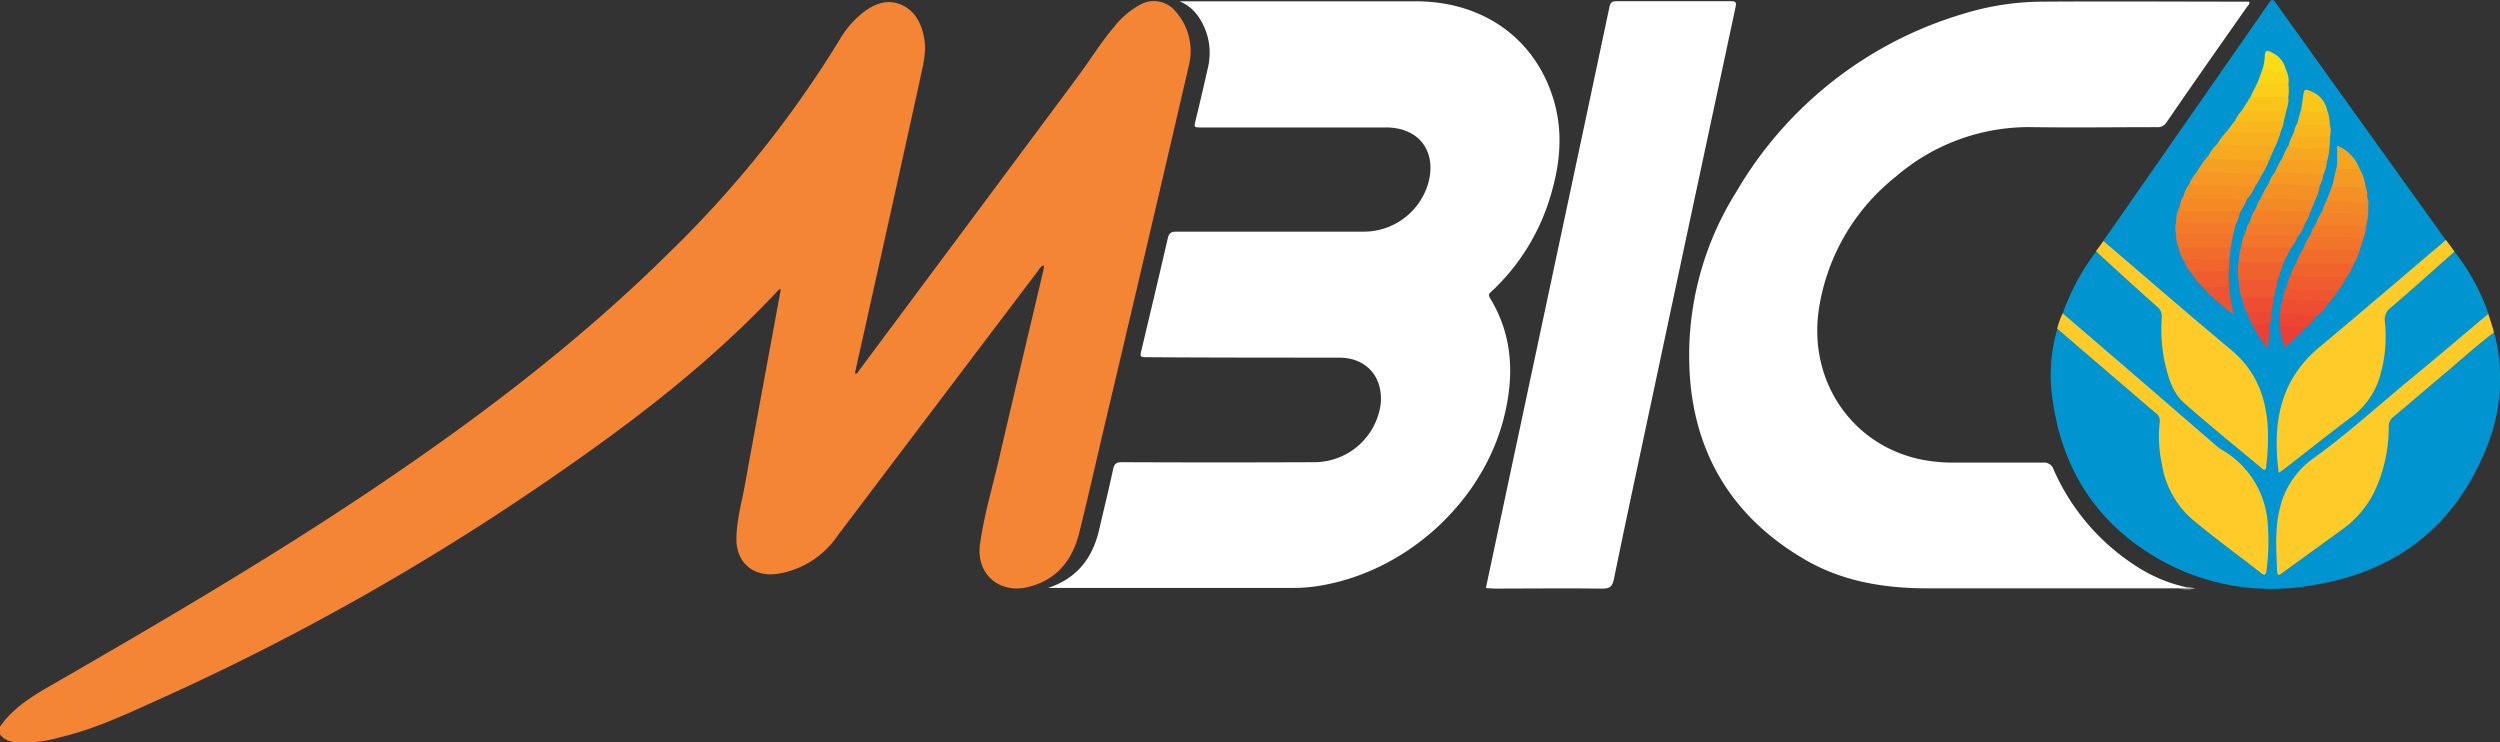 <svg xmlns="http://www.w3.org/2000/svg" viewBox="0 0 360.56 107.07"><rect x="0" y="0" width="360.56" height="107.07" fill="#333333" stroke="none"/><defs><style>.cls-1{fill:#f48534;}.cls-2{fill:#fff;}.cls-3{fill:#0095d0;}.cls-4{fill:#fecb29;}.cls-5{fill:#a2a1a2;}.cls-6{fill:#f7a920;}.cls-7{fill:#f6a022;}.cls-8{fill:#f69823;}.cls-9{fill:#f59025;}.cls-10{fill:#f16b2c;}.cls-11{fill:#f59124;}.cls-12{fill:#f1632d;}.cls-13{fill:#f8b11e;}.cls-14{fill:#f0622d;}.cls-15{fill:#f2732a;}.cls-16{fill:#f48926;}.cls-17{fill:#f38227;}.cls-18{fill:#f05b2f;}.cls-19{fill:#f16c2c;}.cls-20{fill:#f27a29;}.cls-21{fill:#f48a26;}.cls-22{fill:#f37a29;}.cls-23{fill:#ef5830;}.cls-24{fill:#ee4d32;}.cls-25{fill:#f6a122;}.cls-26{fill:#f2742a;}.cls-27{fill:#f69923;}.cls-28{fill:#f38228;}.cls-29{fill:#f49025;}.cls-30{fill:#f9be1c;}.cls-31{fill:#fac51b;}.cls-32{fill:#ef5d2f;}.cls-33{fill:#ef5530;}.cls-34{fill:#f7a820;}.cls-35{fill:#f59a23;}.cls-36{fill:#f8b71d;}.cls-37{fill:#f38926;}.cls-38{fill:#f1652d;}.cls-39{fill:#f8b01f;}.cls-40{fill:#fbce19;}.cls-41{fill:#f8be1c;}.cls-42{fill:#ed5431;}.cls-43{fill:#f9c71b;}.cls-44{fill:#ed4533;}.cls-45{fill:#fad518;}.cls-46{fill:#fbdd17;}.cls-47{fill:#f6a521;}.cls-48{fill:#eb3e36;}.cls-49{fill:#ec4734;}.cls-50{fill:#ea4036;}</style></defs><g id="Layer_2" data-name="Layer 2"><g id="Layer_1-2" data-name="Layer 1"><path class="cls-1" d="M0,104.8c2.05-2.94,5.08-4.65,8.09-6.37,15.59-9,31.08-18.07,46-28.11C69.27,60.1,83.8,49.07,96.81,36.14A156.33,156.33,0,0,0,121,5.88a13.87,13.87,0,0,1,3.5-4.09C126.15.53,128-.19,130,.69s2.93,2.75,3.3,4.88S133,9.86,132.57,12Q128,32.8,123.34,53.62a.86.86,0,0,0,0,.27c.37,0,.48-.36.65-.58q15.69-21.06,31.37-42.14c1.84-2.47,3.44-5.12,5.46-7.46A11.81,11.81,0,0,1,164.29.76a4.05,4.05,0,0,1,5.35,1,8.59,8.59,0,0,1,1.85,7.58q-6.09,26.27-12.3,52.51c-1.17,5-2.3,10-3.54,15-1,4-3.28,6.81-7.4,7.82s-7.51-1.88-6.91-6.19c.57-4.11,1.76-8.09,2.7-12.12,2.11-9.13,4.29-18.25,6.44-27.38.05-.2.06-.41.1-.7-.5.1-.65.48-.86.76q-14.47,19.11-28.94,38.24A12.87,12.87,0,0,1,112,82.78c-3.35.43-5.79-1.63-5.79-5,0-2.71.77-5.31,1.25-8,1.68-9.29,3.41-18.58,5.12-27.88a.75.75,0,0,0,0-.2c-.21,0-.31.13-.43.26-9.43,10.08-20.3,18.45-31.61,26.27a358.84,358.84,0,0,1-58.41,33c-4.4,2-8.77,4-13.5,5.11A17.65,17.65,0,0,1,2,107a2.83,2.83,0,0,1-2-1.08Z"/><path class="cls-2" d="M170.12.19c11.59,0,22.84,0,34.09,0,9.34,0,16.64,5,19.52,13.17,2,5.58,1.26,11.1-.64,16.54a30.81,30.81,0,0,1-7.83,12c-.31.3-.74.49-.36,1.1,3.32,5.43,3.5,11.26,2,17.23-3.1,12.29-14.21,22.33-26.83,24.29a22.87,22.87,0,0,1-3.6.27q-17.31,0-34.6,0h-.7c4.16-1.37,6.43-4.32,7.37-8.45.66-2.89,1.39-5.77,2-8.68.18-.84.52-1,1.33-1q13.89.06,27.79,0a9.67,9.67,0,0,0,9.48-8.49c.31-3.89-2.12-6.58-6-6.59-9.16,0-18.31,0-27.47-.06-1.3,0-1.3,0-1-1.2,1.25-5.3,2.53-10.6,3.74-15.91.18-.82.51-1,1.27-1q13.46,0,26.93,0A9.68,9.68,0,0,0,206,26.38c1.24-4.57-1.36-8-6.11-8q-13.2,0-26.4,0c-1.41,0-1.3.06-1-1.25.61-2.51,1.19-5,1.76-7.54a9.19,9.19,0,0,0-1.42-7.2A6,6,0,0,0,170.12.19Z"/><path class="cls-2" d="M314.29,84.85l-36.3,0c-6.3,0-12.4-1-17.89-4.27-9.54-5.62-15.13-14-16.27-25a44.33,44.33,0,0,1,6.55-27.85A56.51,56.51,0,0,1,283.13,2,39.21,39.21,0,0,1,294.56.24c9.93-.07,19.87,0,29.81,0,.15.34-.14.52-.29.74C320.21,6.5,316.33,12,312.49,17.61a1.55,1.55,0,0,1-1.49.73c-5.89,0-11.79.08-17.68,0a29.39,29.39,0,0,0-19.94,7.17,30.14,30.14,0,0,0-11,18.73c-1.73,10.37,4.47,19.84,14.54,22a24,24,0,0,0,5.08.48c4.22,0,8.44,0,12.67,0a1.42,1.42,0,0,1,1.51,1,31.67,31.67,0,0,0,12.27,14.16,21.66,21.66,0,0,0,7.05,2.85C315.21,85.17,314.72,84.86,314.29,84.85Z"/><path class="cls-3" d="M303.35,34.75,319.19,12c2.67-3.84,5.36-7.66,8-11.51.41-.59.61-.7,1.08,0q12.18,17,24.38,34l0,.1c.06.43-.29.61-.55.84-4.08,3.51-8.21,7-12.32,10.46-2.11,1.78-4.29,3.49-6.31,5.38A15.82,15.82,0,0,0,328.65,62c-.1,1.38,0,2.77,0,4.15A2.72,2.72,0,0,0,329,67.6c1.49-1,2.88-2.18,4.28-3.28,1.9-1.5,3.76-3,5.71-4.44,3.12-2.24,4.31-5.42,4.69-9a15.1,15.1,0,0,0,0-4.65,1.83,1.83,0,0,1,.73-1.77c2.78-2.52,5.67-4.93,8.43-7.48a2,2,0,0,1,1.18-.66,30.65,30.65,0,0,1,4.9,9,2,2,0,0,1-.87,1.16Q347.35,55.31,336.7,64.2c-1.06.89-2.26,1.58-3.33,2.46A12.78,12.78,0,0,0,328.63,77v4.68c0,.52.09.92.71.46,3.29-2.46,6.8-4.64,9.87-7.39s4.38-6.54,4.84-10.58a18.2,18.2,0,0,0,.25-2.86A1.65,1.65,0,0,1,345,60c4.59-3.9,9.21-7.77,13.77-11.7.27-.23.54-.49.95-.32a26.23,26.23,0,0,1-1.39,17.25c-4.61,11-13.09,17.29-24.77,19.16a32.9,32.9,0,0,1-24.91-5.47c-7.45-5.22-11.46-12.56-12.65-21.5a23.55,23.55,0,0,1,.72-10c1.35.41,2.18,1.52,3.19,2.37,3.47,2.92,6.86,5.93,10.34,8.84a3.53,3.53,0,0,1,1.45,3.24,16.26,16.26,0,0,0,4,12.28,28.31,28.31,0,0,0,3.72,3c2.13,1.66,4.24,3.33,6.4,4.94.28.21.69.67.77-.13.4-4,.57-7.92-1.33-11.64a11.48,11.48,0,0,0-3.88-4.44,91,91,0,0,1-8.17-6.76c-3-2.51-5.9-5.1-8.85-7.65-2.16-1.87-4.32-3.76-6.5-5.63a.86.86,0,0,1-.38-.61,33.08,33.08,0,0,1,4.79-8.89c.82.16,1.29.85,1.85,1.35,2.28,2,4.51,4.09,6.81,6.08a3,3,0,0,1,1.1,2.62,19.66,19.66,0,0,0,1.19,8.35,9.88,9.88,0,0,0,3,4.16c3.06,2.51,6.1,5.06,9.13,7.62.32.27.61.81,1,.67s.21-.74.27-1.14a20.51,20.51,0,0,0-.95-9.73,11.68,11.68,0,0,0-3.53-5.09q-8.4-7.08-16.71-14.29C304.69,36.24,303.74,35.77,303.35,34.75Z"/><path class="cls-2" d="M214.3,84.81c.94-4.46,1.87-8.82,2.8-13.17q5.81-27.24,11.6-54.48,1.73-8.1,3.43-16.2c.12-.57.34-.79,1-.79q8.25,0,16.5,0c.78,0,.82.21.67.91Q243.88,31,237.51,61c-1.6,7.51-3.21,15-4.75,22.53-.22,1.07-.59,1.38-1.7,1.36-5.18-.07-10.36,0-15.53,0Z"/><path class="cls-4" d="M359.7,47.93c-2.74,2.07-5.27,4.4-7.91,6.6-2.21,1.84-4.37,3.73-6.58,5.57a1.71,1.71,0,0,0-.7,1.42,21.78,21.78,0,0,1-2.1,9.46,14.58,14.58,0,0,1-4.5,5.3l-8.69,6.3c-.33.24-.76.7-.8-.19-.13-3.08-.36-6.17.42-9.21a12.26,12.26,0,0,1,4.79-7.07c4.56-3.27,8.7-7,13-10.6,4.11-3.36,8.16-6.82,12.23-10.23C359.17,46.16,359.43,47,359.7,47.93Z"/><path class="cls-4" d="M297.49,45.19q6.25,5.37,12.49,10.74l9.73,8.41a6.48,6.48,0,0,0,.87.61,13.27,13.27,0,0,1,6.49,10.74,31.48,31.48,0,0,1-.19,6.58c-.09.72-.3.75-.83.33-3.35-2.61-6.8-5.11-10.05-7.85a13.34,13.34,0,0,1-4.22-7.91,18.67,18.67,0,0,1-.3-5.92,1.35,1.35,0,0,0-.58-1.35q-7.11-6.07-14.2-12.18A10.49,10.49,0,0,1,297.49,45.19Z"/><path class="cls-4" d="M354,36.28c-3.08,2.72-6.14,5.47-9.26,8.15a2.06,2.06,0,0,0-.78,2,20.25,20.25,0,0,1-.7,7.78,11.15,11.15,0,0,1-4,5.83c-3.2,2.4-6.34,4.9-9.5,7.35-.33.26-.67.5-1.11.82-.93-7.09.11-13.35,5.87-18.15s11.74-9.93,17.61-14.91c.21-.18.41-.38.62-.57Z"/><path class="cls-4" d="M303.35,34.75c6.14,5.25,12.24,10.54,18.44,15.72,3.5,2.91,5,6.69,5.27,11.06a33,33,0,0,1-.21,5.62c0,.2,0,.47-.18.58s-.44-.16-.61-.31c-3.7-3.09-7.45-6.11-11.06-9.31-1.71-1.52-2.31-3.76-2.82-6a22.86,22.86,0,0,1-.4-6.34,1.75,1.75,0,0,0-.67-1.54c-3-2.64-5.89-5.32-8.83-8C302.63,35.78,303,35.27,303.35,34.75Z"/><path class="cls-5" d="M314.29,84.85c.4-.18.88.12,1.25-.22l1.08.23A4.29,4.29,0,0,1,314.29,84.85Z"/><path class="cls-6" d="M328.1,21.21l-.85,1.92c-1.12.63-2.34.3-3.51.31-1.4,0-2.8-.22-4.21-.23-.47,0-1-.07-1-.79a6.49,6.49,0,0,1,1.24-1.66,2,2,0,0,1,1.53-.28,46.08,46.08,0,0,0,5.38.2C327.21,20.69,327.77,20.68,328.1,21.21Z"/><path class="cls-7" d="M318.54,22.42c.17.43.52.5.94.5,2.59,0,5.18.36,7.77.21a10,10,0,0,1-1.07,2.12,12.42,12.42,0,0,1-3.8.07c-1.38-.11-2.76-.15-4.14-.17a1.75,1.75,0,0,1-1.4-.33A10.88,10.88,0,0,1,318.54,22.42Z"/><path class="cls-8" d="M316.84,24.82c2.78-.14,5.54.27,8.32.23a5.26,5.26,0,0,1,1,.2,6.36,6.36,0,0,1-1,1.71,2.5,2.5,0,0,1-1.95.31,58.43,58.43,0,0,0-6.06-.2c-.52,0-1.09.05-1.39-.55A5.26,5.26,0,0,1,316.84,24.82Z"/><path class="cls-9" d="M315.79,26.52a1.68,1.68,0,0,0,.91.22c2.84-.14,5.66.2,8.49.22a4.93,4.93,0,0,1-1.1,1.7,1.11,1.11,0,0,1-1.21.5c-2.26-.3-4.53-.08-6.8-.19-.46,0-1.27.23-1.14-.77A4.31,4.31,0,0,1,315.79,26.52Z"/><path class="cls-10" d="M340.24,36.31a5.78,5.78,0,0,1-.77,1.72,1.75,1.75,0,0,1-1.1.32q-3.08,0-6.15,0a1.44,1.44,0,0,1-1.09-.33,8.16,8.16,0,0,1,1.05-2.16c2.4-.19,4.8-.08,7.19,0A.86.86,0,0,1,340.24,36.31Z"/><path class="cls-11" d="M326.15,28.42a10.52,10.52,0,0,1,1.15-2.11,8.63,8.63,0,0,1,2.73-.06c1,.08,2,.18,3.05.19a1.85,1.85,0,0,1,1.45.51,5.21,5.21,0,0,1-.65,1.92,1.89,1.89,0,0,1-1.6.3,38,38,0,0,0-4.52-.19C327.18,29,326.55,29,326.15,28.42Z"/><path class="cls-12" d="M331.13,38h8.34a7.17,7.17,0,0,1-1.13,2.11,47.53,47.53,0,0,1-7.06,0,1.23,1.23,0,0,1-.93-.44A6.56,6.56,0,0,1,331.13,38Z"/><path class="cls-13" d="M328.1,21.21a4.31,4.31,0,0,0-1.24-.22c-2.36.14-4.72-.15-7.08-.23a10.46,10.46,0,0,1,1.46-1.92,2.23,2.23,0,0,1,1.35-.11c1.74.06,3.48,0,5.22,0a2.5,2.5,0,0,1,1.15.13A10.88,10.88,0,0,1,328.1,21.21Z"/><path class="cls-14" d="M329.37,37.8l-.84,2.55a1.18,1.18,0,0,1-.87.32q-2,.06-3.93,0a1.18,1.18,0,0,1-.87-.32,10.55,10.55,0,0,1,0-2.75,39.12,39.12,0,0,1,5.93-.07A.72.72,0,0,1,329.37,37.8Z"/><path class="cls-15" d="M340.24,36.31a1.79,1.79,0,0,0-1.13-.21c-1.95,0-3.89,0-5.84,0-.37,0-.79.15-1.09-.23a8.76,8.76,0,0,1,1.08-2.11c1.87.21,3.74.07,5.61.12a2.71,2.71,0,0,1,2,.53Z"/><path class="cls-16" d="M314.94,28.2c.09.59.55.45.91.45h5.54c.9,0,1.79.51,2.7,0a8,8,0,0,1-1,1.91,1,1,0,0,1-.7.19c-2.22-.15-4.45,0-6.67-.09-.55,0-1.28.14-1.38-.76A4,4,0,0,1,314.94,28.2Z"/><path class="cls-17" d="M333.2,30.57a6.27,6.27,0,0,1-.79,1.7,1,1,0,0,1-1,.46c-1.87-.24-3.74-.06-5.61-.14-.54,0-1.2.07-1.28-.76a5.86,5.86,0,0,1,.87-1.88c2.24.21,4.5-.08,6.74.29C332.5,30.31,332.91,30.25,333.2,30.57Z"/><path class="cls-17" d="M314.3,29.91c.22.5.66.45,1.08.45,1.69,0,3.37,0,5.06,0a10.39,10.39,0,0,1,2.61.22,5.54,5.54,0,0,1-.59,1.73,35.91,35.91,0,0,1-4.64.09c-.92,0-1.84,0-2.76,0a1.51,1.51,0,0,1-1.19-.33A4.33,4.33,0,0,1,314.3,29.91Z"/><path class="cls-15" d="M314.13,35.47a3.71,3.71,0,0,1-.27-1.71,1.4,1.4,0,0,1,1.09-.33q3,0,6.06,0a1.4,1.4,0,0,1,1.09.33c-.13.64-.25,1.28-.38,1.92a1,1,0,0,1-.77.3c-1.94.05-3.89.05-5.84,0A1,1,0,0,1,314.13,35.47Z"/><path class="cls-18" d="M330.35,39.72a47.73,47.73,0,0,0,6.76.21,2.18,2.18,0,0,1,1.23.21,6.75,6.75,0,0,1-1.09,1.7,1.55,1.55,0,0,1-.78.31,29.12,29.12,0,0,1-5.83-.19c-.4-.08-1,0-.8-.79A4.12,4.12,0,0,1,330.35,39.72Z"/><path class="cls-19" d="M329.37,37.8H324a1.81,1.81,0,0,1-1.12-.2,6.54,6.54,0,0,1,.4-2.14c.63-.34,1.31-.09,2-.11,1.3,0,2.6,0,3.91,0a1.66,1.66,0,0,1,1.29.32Z"/><path class="cls-20" d="M322.1,33.76h-8.24a2.67,2.67,0,0,1,0-1.7h7.27a2.4,2.4,0,0,1,1.32.24Z"/><path class="cls-21" d="M333.2,30.57c-2.36-.16-4.72-.27-7.09-.21-.31,0-.66,0-.72-.41a5,5,0,0,1,.76-1.53,5.26,5.26,0,0,0,2,.24c1.93-.16,3.83.26,5.76.21Z"/><path class="cls-22" d="M324.52,31.83c.17.39.5.43.88.45,2.1.08,4.21-.21,6.31.19.21,0,.47-.13.7-.2a4.84,4.84,0,0,1-1.08,1.91,46.33,46.33,0,0,1-6.87.06c-.37,0-.81-.16-.59-.74A4.55,4.55,0,0,1,324.52,31.83Z"/><path class="cls-23" d="M322.86,40.35h5.67l-.6,2.56a2,2,0,0,1-1.41.31,20.84,20.84,0,0,0-3.06.14A7.77,7.77,0,0,1,322.86,40.35Z"/><path class="cls-24" d="M328.84,45.45a7.09,7.09,0,0,1,.4-2.33,1.24,1.24,0,0,1,1.08-.29,34.22,34.22,0,0,0,4.29.19c.5,0,1.11,0,1.19.71a7.13,7.13,0,0,1-1.7,1.89C332.34,46,330.6,45.49,328.84,45.45Z"/><path class="cls-25" d="M335.58,23.34a5,5,0,0,1-.42,1.7c-.84.58-1.78.3-2.68.32-1.2,0-2.39-.25-3.6-.23a1,1,0,0,1-.76-.31,9.62,9.62,0,0,1,1.1-2.11c1.85-.07,3.7.14,5.55.19A1.18,1.18,0,0,1,335.58,23.34Z"/><path class="cls-22" d="M340.87,34.4a46.92,46.92,0,0,0-6.6-.22c-.37,0-.89.21-1-.43a3.25,3.25,0,0,1,.64-1.27,2.1,2.1,0,0,1,1.4-.32c2-.06,4,.08,6,.12A9,9,0,0,1,340.87,34.4Z"/><path class="cls-26" d="M323.87,33.5c.08.58.53.47.9.47h5.33a2.18,2.18,0,0,1,1.23.21,3.58,3.58,0,0,1-.88,1.49c-1.84,0-3.67,0-5.51,0a4.9,4.9,0,0,1-1.66-.22A4.52,4.52,0,0,1,323.87,33.5Z"/><path class="cls-27" d="M328.12,24.82c2.35-.06,4.69.37,7,.22a6.13,6.13,0,0,1-.63,1.91,60.12,60.12,0,0,0-6.14-.43c-.37,0-.78.14-1.09-.21A4.11,4.11,0,0,1,328.12,24.82Z"/><path class="cls-28" d="M341.31,32.28a.89.89,0,0,1-1,.41c-2.12-.43-4.28-.1-6.41-.21A10,10,0,0,1,335,30.33c1.82.32,3.66,0,5.48.25.69.1.56-.76,1.07-.84A8.34,8.34,0,0,1,341.31,32.28Z"/><path class="cls-19" d="M314.13,35.47a2.23,2.23,0,0,0,1.34.2h6.25c-.07.56-.13,1.13-.2,1.7a.9.9,0,0,1-.56.27,41.29,41.29,0,0,1-6-.06A5.49,5.49,0,0,1,314.13,35.47Z"/><path class="cls-29" d="M341.16,26.92a2.54,2.54,0,0,1,.22,1.44c.1,1,0,1.28-.88,1.19-1.31-.14-2.62-.09-3.92-.15-.39,0-.9.06-1-.55l.86-2.34C338,26.82,339.62,26.45,341.16,26.92Z"/><path class="cls-30" d="M329.81,15.69l-.41,1.7a1.24,1.24,0,0,1-1.2.53c-1.59,0-3.18,0-4.77,0-.41,0-1,.11-1.05-.58a5.46,5.46,0,0,1,1-1.47,1.73,1.73,0,0,1,.89-.28A42.73,42.73,0,0,1,329.81,15.69Z"/><path class="cls-31" d="M329.81,15.69a5.47,5.47,0,0,1-2.51.19c-1.31,0-2.61,0-3.92,0l1.33-2.14c1.45-.13,2.9-.05,4.35,0a.93.93,0,0,1,1,.51A5.09,5.09,0,0,1,329.81,15.69Z"/><path class="cls-32" d="M317.72,41.42A8.87,8.87,0,0,1,316,39.3a1.33,1.33,0,0,1,1.2-.51c.53,0,1.06,0,1.58,0,1,0,2.12.21,2.74-1L321.4,40c.1,1.71.07,1.75-1.65,1.75A3.39,3.39,0,0,1,317.72,41.42Z"/><path class="cls-33" d="M335.8,43.73a.75.75,0,0,0-.79-.4,50.5,50.5,0,0,1-5.77-.21,5.34,5.34,0,0,1,.6-1.95c.59.87,1.56.58,2.35.64,1.68.12,3.37,0,5.06,0A8.56,8.56,0,0,1,335.8,43.73Z"/><path class="cls-34" d="M335.58,23.34c-1.87-.46-3.81,0-5.68-.42-.24-.05-.5,0-.68-.21a6.86,6.86,0,0,1,.84-1.72c1-.14,2,.2,3.07.14s1.91,0,2.86-.12A9.27,9.27,0,0,1,335.58,23.34Z"/><path class="cls-35" d="M341.16,26.92a.6.6,0,0,1-.75.19,13.58,13.58,0,0,0-3.05-.16c-.36,0-.82.14-.91-.44.2-.94.41-1.87.62-2.81a2.79,2.79,0,0,0,1.72.39,2.63,2.63,0,0,1,1.53.3A5.67,5.67,0,0,1,341.16,26.92Z"/><path class="cls-36" d="M322.38,17.33c0,.05.09.15.14.15a30.45,30.45,0,0,0,6.88-.09,4.91,4.91,0,0,1-.44,1.49,1.74,1.74,0,0,1-1.12.2c-2.2-.09-4.41.23-6.6-.24Z"/><path class="cls-37" d="M335.59,28.85c.38.4.86.19,1.29.23a16.79,16.79,0,0,1,3.54.19c.74.21,1-.21,1-.91a2.49,2.49,0,0,1,.12,1.38c-.05,1.14-.53,1.34-1.67,1.11a19.24,19.24,0,0,0-3.8-.07c-.43,0-.87,0-1.08-.45A4.65,4.65,0,0,1,335.59,28.85Z"/><path class="cls-38" d="M321.5,37.81c0,1.23-.76,1.33-1.78,1.3a10.47,10.47,0,0,0-3.74.19,5.19,5.19,0,0,1-1-1.71,6.1,6.1,0,0,1,2.62-.2c1.3,0,2.62,0,3.93,0Z"/><path class="cls-39" d="M336,21c-.16.13-.32.38-.47.38-1.83-.06-3.69.36-5.46-.4a8.32,8.32,0,0,1,.83-2,8.32,8.32,0,0,0,3.43.39,2.55,2.55,0,0,1,1.73.31Z"/><path class="cls-40" d="M330,14.19c-1.37-.45-2.77-.1-4.15-.21-.4,0-.85.15-1.17-.26l.83-1.67a6.62,6.62,0,0,1,4.52,0A6.86,6.86,0,0,1,330,14.19Z"/><path class="cls-24" d="M323.46,43.36c.08-.58.54-.45.9-.45h3.57l-.25,1.71c-.07.32-.22.61-.58.65a5.21,5.21,0,0,1-3.05-.22A3.93,3.93,0,0,1,323.46,43.36Z"/><path class="cls-41" d="M331.32,17.8l.64-2.38c1.16.65,2.45.25,3.66.45A5.67,5.67,0,0,1,336,18C334.44,18.43,332.85,18.81,331.32,17.8Z"/><path class="cls-36" d="M331.32,17.8c1.55.47,3.14.11,4.71.22a3.49,3.49,0,0,1,0,1.7c-1.31,0-2.62,0-3.92,0-.54,0-1.09,0-1.24-.7A2.79,2.79,0,0,1,331.32,17.8Z"/><path class="cls-42" d="M317.72,41.42h2c1.53,0,1.53,0,1.67-1.43a25.8,25.8,0,0,0,.79,5.35A24,24,0,0,1,317.72,41.42Z"/><path class="cls-43" d="M335.62,15.87a6,6,0,0,1-3.15.13.59.59,0,0,1-.51-.58c.06-.48.12-1,.19-1.45.16-1.17.23-1.22,1.28-.74A3.65,3.65,0,0,1,335.62,15.87Z"/><path class="cls-44" d="M328.84,45.45a1.8,1.8,0,0,1,1.22-.2c1.35.11,2.7.25,4,.37a7.39,7.39,0,0,1-1.69,1.75,7.54,7.54,0,0,1-3.58-.42Z"/><path class="cls-45" d="M330.06,12.07l-4.52,0,.87-2.41c1,.7,2.14.41,3.23.29A3.71,3.71,0,0,1,330.06,12.07Z"/><path class="cls-46" d="M329.64,9.93c-.91.77-2.81.6-3.23-.29a8.07,8.07,0,0,0,.22-1.45c0-1.12.53-.92,1.16-.55A3.49,3.49,0,0,1,329.64,9.93Z"/><path class="cls-47" d="M340.32,24.39c-.83,0-1.66,0-2.49,0-.53,0-.77-.19-.76-.71V21A5.71,5.71,0,0,1,340.32,24.39Z"/><path class="cls-48" d="M328.83,47a10.82,10.82,0,0,1,3.58.42l-2.86,2.71A7.38,7.38,0,0,1,328.83,47Z"/><path class="cls-49" d="M324.05,45.05c.88,0,1.75,0,2.63,0a1,1,0,0,0,1-.42c-.07.49-.14,1-.2,1.49a.87.87,0,0,1-1,.92c-.51,0-1,.2-1.54-.07A7.05,7.05,0,0,1,324.05,45.05Z"/><path class="cls-50" d="M324.93,47a3.61,3.61,0,0,1,1.52-.22.88.88,0,0,0,1-.63c-.13,1.31-.25,2.63-.39,4.14A16.73,16.73,0,0,1,324.93,47Z"/></g></g></svg>